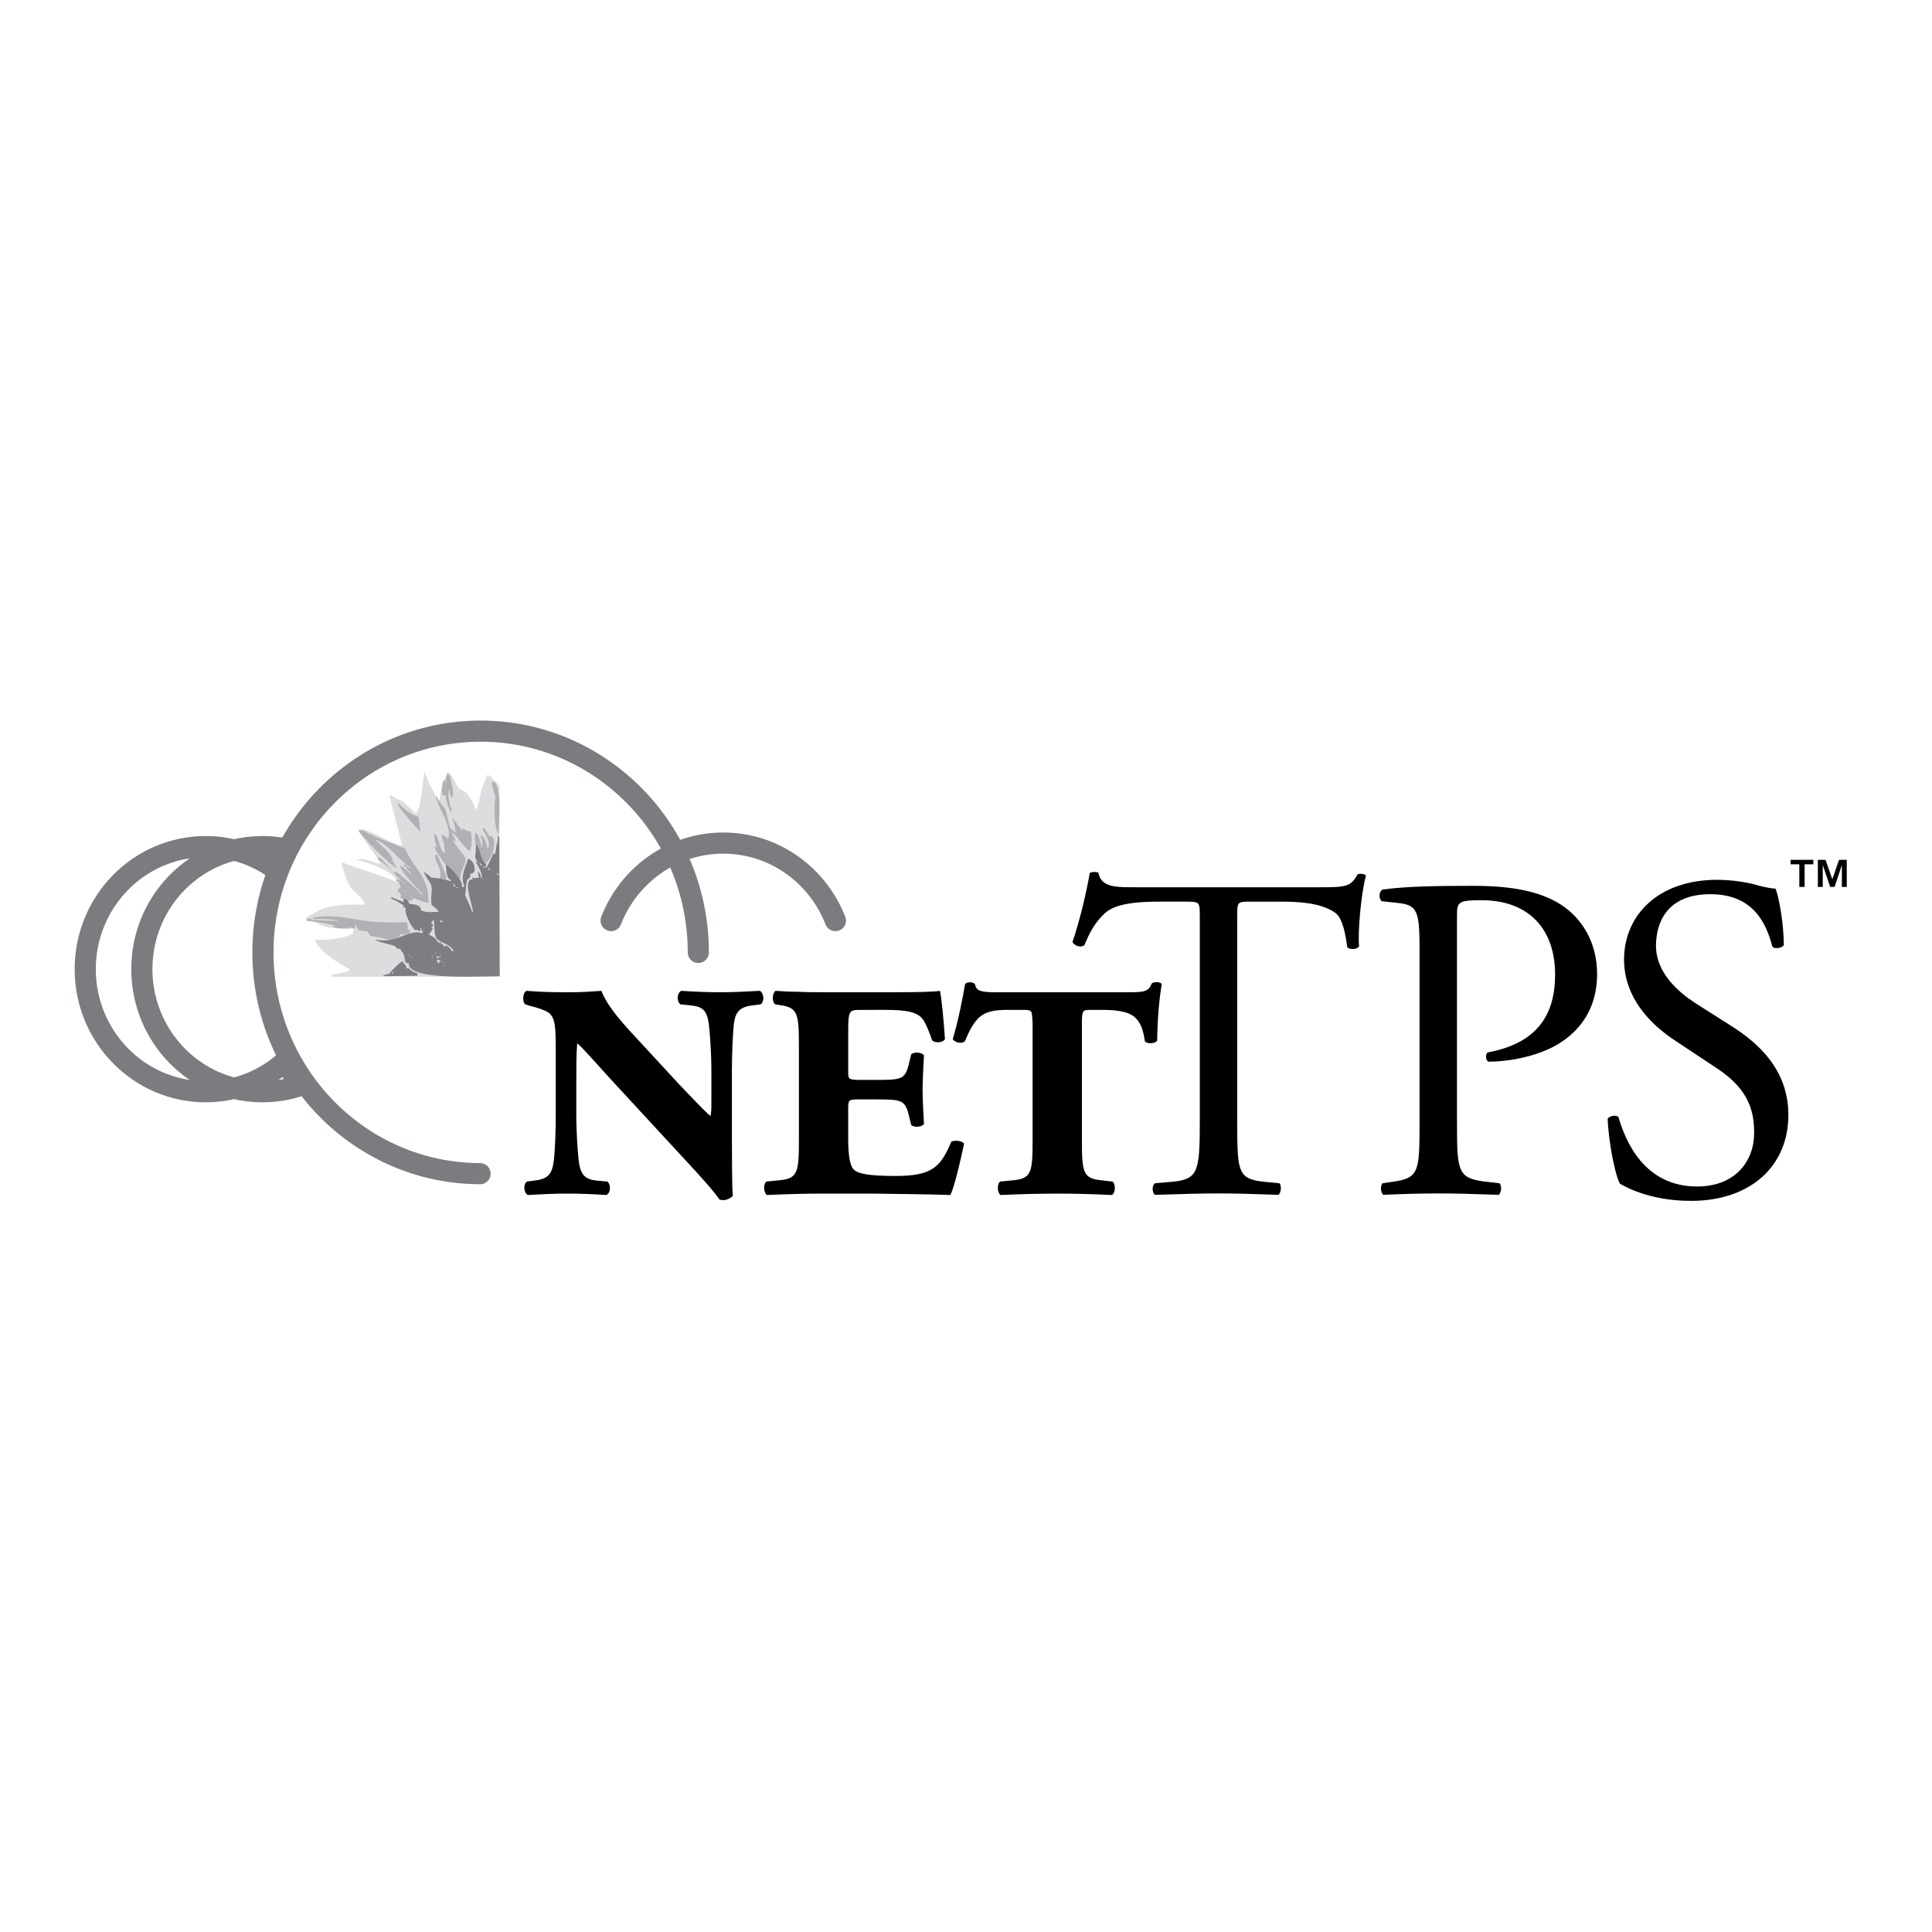 <?xml version="1.0" encoding="utf-8"?>
<!-- Generator: Adobe Illustrator 13.0.0, SVG Export Plug-In . SVG Version: 6.00 Build 14948)  -->
<!DOCTYPE svg PUBLIC "-//W3C//DTD SVG 1.0//EN" "http://www.w3.org/TR/2001/REC-SVG-20010904/DTD/svg10.dtd">
<svg version="1.0" id="Layer_1" xmlns="http://www.w3.org/2000/svg" xmlns:xlink="http://www.w3.org/1999/xlink" x="0px" y="0px"
	 width="192.756px" height="192.756px" viewBox="0 0 192.756 192.756" enable-background="new 0 0 192.756 192.756"
	 xml:space="preserve">
<g>
	<polygon fill-rule="evenodd" clip-rule="evenodd" fill="#FFFFFF" points="0,0 192.756,0 192.756,192.756 0,192.756 0,0 	"/>
	<path fill="none" stroke="#7A7C7F" stroke-width="2.11" stroke-miterlimit="2.613" d="M28.401,84.674
		c-0.719-0.135-1.459-0.21-2.216-0.21c-0.974,0-1.918,0.121-2.825,0.342c1.519,0.372,2.925,1.036,4.159,1.932
		C27.782,86.033,28.076,85.345,28.401,84.674 M23.36,108.582c0.906,0.221,1.851,0.342,2.825,0.342c1.316,0,2.582-0.219,3.767-0.615
		c-0.523-0.791-0.997-1.621-1.424-2.477C27.076,107.146,25.312,108.104,23.36,108.582 M14.153,96.694
		c0-5.765,3.925-10.596,9.207-11.888c-0.906-0.222-1.851-0.342-2.825-0.342c-6.645,0-12.032,5.476-12.032,12.23
		s5.387,12.229,12.032,12.229c0.974,0,1.918-0.121,2.825-0.342C18.079,107.289,14.153,102.459,14.153,96.694"/>
	<path fill="none" stroke="#7A7C7F" stroke-width="2.11" stroke-linecap="round" stroke-miterlimit="2.613" d="M26.234,95.022
		c0-12.192,9.724-22.077,21.718-22.077s21.719,9.885,21.719,22.077 M47.897,117.098c-11.994-0.031-21.693-9.939-21.663-22.132
		s9.779-22.051,21.774-22.021"/>
	<path fill-rule="evenodd" clip-rule="evenodd" d="M73.025,113.9c0,0.926,0,4.676,0.092,5.416c-0.137,0.186-0.638,0.418-0.866,0.418
		c-0.137,0-0.273,0-0.455-0.047c-0.456-0.648-1.276-1.666-4.007-4.584l-6.922-7.498c-1.594-1.758-2.732-3.055-3.279-3.518
		c-0.09,0.973-0.09,2.5-0.09,3.934v3.102c0,1.992,0.136,3.518,0.182,4.074c0.136,1.805,0.456,2.453,1.867,2.592l1.047,0.092
		c0.364,0.279,0.364,1.111-0.091,1.344c-1.548-0.094-2.595-0.139-3.916-0.139c-1.321,0-2.186,0.045-3.917,0.139
		c-0.41-0.186-0.501-1.064-0.091-1.344l1.047-0.137c1.275-0.232,1.548-0.834,1.686-2.502c0.045-0.602,0.136-2.127,0.136-4.119
		v-6.248c0-2.639-0.091-3.148-0.547-3.703c-0.318-0.369-1.639-0.74-2.095-0.834l-0.41-0.137c-0.319-0.279-0.228-1.205,0.137-1.344
		c1.73,0.139,3.188,0.139,4.462,0.139c1.002,0,1.685-0.047,3.005-0.139c0.41,1.064,1.275,2.361,3.507,4.721l4.144,4.49
		c0.956,1.018,2.732,2.871,3.234,3.287c0.09-0.371,0.09-0.74,0.09-1.76v-2.637c0-1.992-0.137-3.52-0.182-4.074
		c-0.137-1.805-0.455-2.408-1.685-2.547l-1.23-0.137c-0.364-0.279-0.364-1.111,0.091-1.344c1.458,0.092,2.504,0.139,3.916,0.139
		c1.32,0,2.186-0.047,3.917-0.139c0.41,0.186,0.5,1.064,0.091,1.344l-1.048,0.137c-1.275,0.232-1.594,0.834-1.685,2.5
		c-0.045,0.602-0.137,2.129-0.137,4.121V113.9L73.025,113.9z"/>
	<path fill-rule="evenodd" clip-rule="evenodd" d="M84.625,106.912c0,0.787,0.045,0.787,1.048,0.832h1.685
		c2.504,0,2.915-0.045,3.279-1.436l0.272-1.109c0.274-0.277,1.048-0.232,1.275,0.092c-0.045,1.064-0.137,2.223-0.137,3.379
		c0,1.25,0.091,2.408,0.137,3.473c-0.228,0.324-1.001,0.371-1.275,0.092l-0.272-1.111c-0.364-1.387-0.774-1.436-3.279-1.436h-1.685
		c-1.002,0-1.048,0.049-1.048,0.928v2.869c0,1.391,0.091,2.639,0.501,3.148c0.409,0.463,1.458,0.693,4.28,0.693
		c3.688,0,4.463-0.973,5.51-3.426c0.319-0.137,0.956-0.137,1.275,0.186c-0.41,1.945-0.956,4.26-1.366,5.139
		c-2.869-0.094-5.282-0.094-7.741-0.139h-4.873c-1.821,0-3.552,0.045-5.692,0.139c-0.319-0.186-0.41-1.064-0.046-1.344l1.412-0.137
		c1.686-0.186,1.822-0.834,1.822-3.889v-9.629c0-3.055-0.136-3.703-1.822-3.936l-0.546-0.09c-0.364-0.279-0.272-1.158,0.046-1.344
		c0.638,0.047,1.412,0.092,2.232,0.092c0.819,0.047,1.685,0.047,2.595,0.047h7.332c2.004,0,3.825-0.047,4.235-0.139
		c0.136,0.557,0.364,2.73,0.5,4.814c-0.182,0.371-0.956,0.416-1.274,0.139c-0.274-0.787-0.546-1.482-0.82-1.943
		c-0.546-0.928-1.73-1.111-3.961-1.111H85.81c-1.139,0-1.184,0.139-1.184,2.359V106.912L84.625,106.912z"/>
	<path fill-rule="evenodd" clip-rule="evenodd" d="M103.022,102.051c-0.091-1.248,0.046-1.295-1.047-1.295h-1.412
		c-1.184,0-2.231,0.092-3.005,0.879c-0.5,0.555-0.819,1.111-1.274,2.221c-0.274,0.324-1.002,0.188-1.23-0.184
		c0.547-1.76,1.047-4.398,1.23-5.463c0.136-0.277,0.819-0.277,1.001,0c0.092,0.695,0.684,0.787,2.095,0.787h13.205
		c1.549,0,2.004-0.047,2.322-0.879c0.229-0.186,0.911-0.186,1.003,0.092c-0.229,1.156-0.456,3.75-0.456,5.602
		c-0.183,0.324-0.956,0.369-1.229,0.092c-0.137-0.971-0.364-1.852-1.002-2.406c-0.546-0.51-1.594-0.74-3.233-0.74h-1.184
		c-0.773,0-0.865,0.047-0.865,1.295v11.805c0,3.055,0.137,3.703,1.821,3.889l1.23,0.137c0.364,0.279,0.272,1.158-0.046,1.344
		c-1.958-0.094-3.688-0.139-5.419-0.139c-1.821,0-3.552,0.045-5.692,0.139c-0.319-0.186-0.41-1.064-0.045-1.344l1.411-0.137
		c1.686-0.186,1.821-0.834,1.821-3.889V102.051L103.022,102.051z"/>
	<path fill-rule="evenodd" clip-rule="evenodd" d="M123.439,112.127c0,4.859,0.092,5.508,2.732,5.785l1.457,0.139
		c0.273,0.186,0.183,1.02-0.092,1.158c-2.595-0.092-4.144-0.139-5.964-0.139c-1.822,0-3.416,0.047-6.331,0.139
		c-0.272-0.139-0.364-0.926,0-1.158l1.64-0.139c2.596-0.23,2.823-0.926,2.823-5.785V91.436c0-1.435,0-1.481-1.366-1.481h-2.505
		c-1.957,0-4.462,0.093-5.601,1.158c-1.093,1.019-1.549,2.036-2.049,3.193c-0.364,0.278-1.002,0.047-1.185-0.323
		c0.729-2.083,1.412-5.045,1.731-6.897c0.136-0.093,0.728-0.139,0.865,0c0.272,1.481,1.775,1.435,3.869,1.435h18.443
		c2.459,0,2.869-0.093,3.552-1.297c0.228-0.092,0.729-0.046,0.82,0.139c-0.501,1.898-0.82,5.648-0.684,7.036
		c-0.182,0.371-0.956,0.371-1.184,0.093c-0.137-1.158-0.456-2.871-1.139-3.379c-1.048-0.787-2.777-1.158-5.282-1.158h-3.233
		c-1.366,0-1.32,0.047-1.32,1.574V112.127L123.439,112.127z"/>
	<path fill-rule="evenodd" clip-rule="evenodd" d="M145.365,112.127c0,4.859,0.091,5.461,3.005,5.785l1.229,0.139
		c0.273,0.232,0.183,1.02-0.091,1.158c-2.596-0.092-4.099-0.139-5.92-0.139c-1.913,0-3.552,0.047-5.556,0.139
		c-0.272-0.139-0.364-0.881-0.091-1.158l0.956-0.139c2.641-0.369,2.732-0.926,2.732-5.785v-17.08c0-3.935-0.092-4.768-2.141-4.954
		l-1.64-0.185c-0.318-0.277-0.272-0.972,0.092-1.157c2.413-0.325,5.236-0.371,9.016-0.371c3.78,0,6.604,0.508,8.744,1.852
		c2.094,1.342,3.643,3.75,3.643,6.943c0,4.258-2.596,6.387-4.554,7.359c-2.004,0.973-4.417,1.389-6.284,1.389
		c-0.319-0.139-0.319-0.834-0.046-0.926c4.918-0.926,6.694-3.75,6.694-7.775c0-4.491-2.596-7.407-7.332-7.407
		c-2.413,0-2.458,0.185-2.458,1.666V112.127L145.365,112.127z"/>
	<path fill-rule="evenodd" clip-rule="evenodd" d="M168.726,119.811c-3.825,0-6.239-1.203-7.104-1.713
		c-0.547-1.018-1.139-4.305-1.229-6.48c0.227-0.324,0.91-0.416,1.092-0.139c0.684,2.359,2.551,6.898,7.833,6.898
		c3.825,0,5.692-2.547,5.692-5.324c0-2.037-0.41-4.305-3.734-6.48l-4.326-2.871c-2.276-1.527-4.918-4.164-4.918-7.961
		c0-4.396,3.37-7.962,9.289-7.962c1.412,0,3.052,0.232,4.235,0.603c0.592,0.139,1.229,0.277,1.594,0.277
		c0.41,1.111,0.82,3.704,0.82,5.647c-0.183,0.278-0.911,0.417-1.139,0.139c-0.593-2.221-1.821-5.23-6.193-5.23
		c-4.463,0-5.419,3.009-5.419,5.139c0,2.685,2.187,4.582,3.871,5.693l3.643,2.314c2.869,1.807,5.692,4.49,5.692,8.887
		C178.425,116.34,174.646,119.811,168.726,119.811L168.726,119.811z"/>
	<path fill="none" stroke="#7A7C7F" stroke-width="2.11" stroke-linecap="round" stroke-miterlimit="2.613" d="M72.157,84.115
		c-5.083,0-9.425,3.204-11.188,7.733 M72.159,84.115c5.083,0,9.425,3.204,11.188,7.733"/>
	<path fill-rule="evenodd" clip-rule="evenodd" fill="#DCDDDE" d="M49.825,97.445c0-6.38,0-12.764,0-19.145
		c-0.448-0.234-0.752-0.887-1.199-0.993c-0.178,0.436-0.355,0.872-0.533,1.309c-0.163,0.692-0.326,1.385-0.489,2.078
		c-0.015,0-0.029,0-0.044,0c-0.059-0.016-0.118-0.03-0.178-0.045c-0.141-0.591-0.602-1.339-1.021-1.67
		c-0.193-0.106-0.385-0.211-0.578-0.316c-0.399-0.504-0.555-1.198-1.021-1.626c-0.044,0-0.089,0-0.133,0
		c-0.072,0.515-0.385,0.803-0.533,1.22c-0.088,0.421-0.177,1.156-0.266,1.578c-0.045,0-0.089,0-0.134,0
		c-0.387-0.884-1.043-1.73-1.288-2.798c-0.029,0.016-0.059,0.031-0.088,0.046c-0.147,1.072-0.286,3.374-0.815,4.071
		c-0.399-0.33-0.873-0.805-1.273-1.136c-0.458-0.241-0.918-0.482-1.377-0.723c0.362,1.642,0.873,3.472,1.244,5.013
		c-0.015,0.015-0.029,0.03-0.044,0.044c-1.201-0.187-3.356-1.824-4.31-1.581c0.654,1.208,1.504,2.207,2.222,3.297
		c-0.016,0.03-0.03,0.06-0.044,0.09c-0.839-0.104-1.495-0.606-2.333-0.407c0,0.016-0.155,0.031-0.155,0.046c0.03,0,0.213,0,0.244,0
		c0.503,0.135,0.853,0.271,1.356,0.406c0.775,0.308,1.85,0.783,2.312,1.316c0.216,0.249,0.411,0.443,0.339,0.533
		c-1.111-0.511-2.939-1.096-4.251-1.534c-0.444-0.165-0.888-0.331-1.333-0.496c0,0.074,0,0.15,0,0.225
		c0.254,0.919,0.453,1.679,0.933,2.348c0.391,0.545,1.183,0.915,1.377,1.626c-0.015,0.015-0.03,0.03-0.045,0.045
		c-1.648-0.046-3.12-0.035-4.397,0.497c-0.504,0.271-1.007,0.542-1.51,0.813c0.059,0.075,0.118,0.15,0.177,0.226
		c0.739,0.017,1.181,0.46,1.769,0.64c1.081,0.331,2.292,0.052,2.837,0.256c0.032,0.01,0.03,0.059,0.045,0.089
		c-0.015,0.03-0.029,0.06-0.045,0.091c-0.029,0-0.032,0.284-0.062,0.284c-1.035,0.491-2.292,0.615-3.789,0.625
		c0.771,1.397,2.167,2.141,3.512,2.951c-0.03,0.044-0.167,0.128-0.196,0.172c-0.344,0.086-0.36,0.185-0.636,0.068
		c0.049,0.128-0.099,0.02-0.093,0.134c-0.443,0.02-0.777,0.083-0.987,0.332C38.6,97.445,44.213,97.445,49.825,97.445L49.825,97.445z
		"/>
	<path fill-rule="evenodd" clip-rule="evenodd" fill="#AFB1B4" d="M44.868,77.329c0.105,0.697,0.472,1.505,0.266,2.302
		c-0.155-0.093-0.285-0.599-0.311-0.902c-0.228,0.561,0.061,1.608,0.222,2.032c0,0.09,0,0.18,0,0.271
		c-0.258-0.116-0.572-1.33-0.578-1.671c-0.104-0.015-0.207-0.029-0.311-0.044c-0.155-0.541-0.013-1.007,0.089-1.445
		c0.074,0,0.148,0,0.222,0c-0.015,0.075-0.029,0.15-0.044,0.226c0.03,0.015,0.06,0.03,0.089,0.045
		c0.015-0.331-0.115-0.758,0.178-0.948C44.767,77.378,44.699,77.253,44.868,77.329L44.868,77.329z M49.754,83.199
		c-0.015,0-0.029,0-0.044,0c-0.429-0.856-0.358-2.145-0.355-3.026c0.03-0.21,0.059-0.421,0.089-0.632
		c-0.133-0.467-0.267-0.933-0.4-1.4c0.088-0.06,0.178-0.121,0.267-0.18C50.098,78.825,49.775,81.595,49.754,83.199L49.754,83.199z
		 M43.624,79.541c0.103,0.418,0.662,0.954,0.844,1.31c0.148,0.587,0.296,1.174,0.444,1.761c0.026,0.039,0.394,0.324,0.533,0.452
		c-0.004-0.554-0.132-0.979-0.311-1.354c0-0.046,0-0.091,0-0.136c0.033,0.013,0.935,1.229,0.977,1.309
		c0.016-0.075,0.03-0.151,0.045-0.225c0.446,0.117,0.303,0.329,0.799,0.271c0.141,0.474,0.148,1.75-0.133,2.031
		c-0.008-0.143,0.012-0.005-0.044-0.135c0-0.015,0-0.03,0-0.044c-0.03,0.015-0.06,0.03-0.089,0.044
		c-0.451-0.42-1.089-1.389-1.555-1.761c-0.03-0.03-0.059-0.061-0.089-0.091c0.163,0.346,0.326,0.692,0.489,1.039
		c-0.089-0.075-0.178-0.15-0.267-0.226c-0.015,0-0.03,0-0.044,0c0.127,0.533,0.951,1.347,1.243,1.852
		c-0.015,0.803-0.597,1.215-0.577,2.258c-0.813-0.68-2.114-2.423-2.577-3.432c0.089,0.03,0.178,0.061,0.267,0.09
		c-0.123-0.47-0.257-0.922-0.267-1.4c0.498,0.28,0.472,1.411,0.889,1.806c0.059,0.061,0.119,0.121,0.178,0.181
		c0.019-0.552-0.126-1.253-0.311-1.761c0-0.044,0-0.09,0-0.135c0.231,0.088,0.446,0.297,0.622,0.451
		c0.516-1.021-1.001-3.158-1.2-4.199c0.044-0.015,0.089-0.03,0.133-0.045C43.624,79.48,43.624,79.511,43.624,79.541L43.624,79.541z
		 M41.758,81.483c0.059,0.482,0.119,0.963,0.178,1.445c-0.309-0.158-2.181-2.405-2.31-2.755c0.044,0,0.088,0,0.133,0
		C40.223,80.629,41.054,81.356,41.758,81.483L41.758,81.483z M48.821,83.47c0.16,0.011,0.051,0.048,0.133-0.091
		c0.133,0.059,0.054-0.002,0.133,0.091c0.542,0.565-0.051,2.288-0.577,2.574c-0.05,0.163-0.035,0.133-0.133,0.226
		c-0.374-0.276-1.269-2.292-0.932-3.116c0-0.03,0-0.06,0-0.09c0.302,0.155,0.55,1.124,0.622,1.49c0.015,0,0.029,0,0.045,0
		c0.046-0.364-0.014-0.737-0.134-1.039c0-0.075,0-0.151,0-0.226c0.286,0.124,0.702,1.015,0.623,1.355
		c0.55-0.272-0.286-1.596-0.445-1.852c0-0.045,0-0.091,0-0.135c0.059,0,0.119,0,0.177,0C48.495,82.97,48.699,83.097,48.821,83.47
		L48.821,83.47z M40.381,84.598c0.882,2.096,2.521,2.938,2.354,5.509c-0.695-0.19-1.042-0.357-1.599-0.541
		c0.03,0.045,0.059,0.09,0.089,0.135c-0.104,0.075-0.144,0.08-0.222,0.18c-0.339-0.039-0.942-0.174-1.021-0.315
		c-0.03-0.127-0.008-0.102,0.044-0.226c-0.077-0.335-0.284-0.239-0.399-0.542c0.237-0.088,0.132-0.172,0.355-0.271
		c-0.089-0.21-0.178-0.421-0.267-0.632c-0.135,0.082-0.005,0.023-0.177,0.045c-0.015-0.06-0.03-0.121-0.045-0.181
		c0.03,0,0.06,0,0.089,0c0.185-0.103,0.291,0.12,0.533,0.226c-0.641-0.745-1.611-1.775-2.399-2.212c0-0.091,0-0.18,0-0.271
		c0.656,0.282,1.041,1.14,1.599,1.535c0.074-0.015,0.149-0.03,0.223-0.045c0.301,0.144,2.43,2.051,2.532,2.258
		c0.045,0,0.089,0,0.134,0c-0.583-0.644-2.068-2.064-2.311-2.891c0.451,0.14,0.795,0.633,1.155,0.904
		c-0.188-0.367-0.373-0.425-0.578-0.768c-0.073-0.075-0.147-0.15-0.221-0.225c0.059-0.016,0.118-0.03,0.177-0.045
		c0.122,0.194,0.39,0.374,0.622,0.452c0-0.015,0-0.03,0-0.046c-1.275-0.768-2.174-2.362-3.643-2.889
		c0.552,0.593,1.287,1.063,1.688,1.806c0.096,0.153,0.108,0.078-0.044,0.18c0.178,0.271,0.355,0.542,0.533,0.813
		c0,0.014,0,0.03,0,0.045c-0.58-0.134-3.709-3.327-3.82-3.748c0.148,0,0.296,0,0.444,0C36.394,83.029,39.741,84.493,40.381,84.598
		L40.381,84.598z M36.516,83.831c0.03,0,0.059,0,0.089,0c0.059,0.061,0.118,0.12,0.177,0.181c-0.074-0.09-0.147-0.181-0.222-0.271
		C36.546,83.771,36.531,83.8,36.516,83.831L36.516,83.831z M48.155,84.689c0-0.03,0-0.06,0-0.091
		C48.155,84.629,48.155,84.659,48.155,84.689L48.155,84.689z M48.911,85.321c0-0.031,0-0.061,0-0.091
		C48.911,85.261,48.911,85.291,48.911,85.321L48.911,85.321z M43.624,85.276c0.303,0.692,0.593,1.353,0.889,2.122
		c0,0.121,0,0.241,0,0.361c-0.06,0-0.119,0-0.178,0c-0.081-0.028-0.096,0.036-0.133-0.181c-0.03,0.075-0.06,0.151-0.089,0.226
		c-0.044-0.015-0.089-0.029-0.133-0.045c-0.111-0.085-0.119-0.168-0.088-0.271c0.245-0.831-0.478-1.32-0.489-2.213
		C43.476,85.276,43.55,85.276,43.624,85.276L43.624,85.276z M38.827,85.501c0.029,0.03,0.059,0.061,0.088,0.091
		c-0.015-0.03-0.03-0.061-0.044-0.091C38.855,85.501,38.841,85.501,38.827,85.501L38.827,85.501z M40.159,88.03
		c0.03,0.045,0.059,0.091,0.089,0.136c0.014,0,0.029,0,0.044,0c0-0.03,0-0.06,0-0.091c-0.03-0.015-0.06-0.03-0.089-0.045
		C40.188,88.03,40.174,88.03,40.159,88.03L40.159,88.03z M40.514,88.346c-0.029-0.045-0.06-0.091-0.089-0.135
		C40.398,88.304,40.395,88.238,40.514,88.346L40.514,88.346z M40.87,88.346c0-0.03,0-0.06,0-0.091
		C40.87,88.287,40.87,88.316,40.87,88.346L40.87,88.346z M40.603,88.437c0-0.031,0-0.06,0-0.091
		C40.603,88.377,40.603,88.406,40.603,88.437L40.603,88.437z M40.825,88.572c-0.044-0.045-0.089-0.09-0.133-0.135
		C40.722,88.514,40.653,88.502,40.825,88.572L40.825,88.572z M40.159,88.708c-0.044-0.045-0.088-0.091-0.133-0.136
		C40.07,88.617,40.115,88.663,40.159,88.708L40.159,88.708z M40.159,88.888c0.045-0.015,0.089-0.03,0.134-0.045
		c-0.015-0.045-0.03-0.091-0.044-0.135C40.218,88.768,40.188,88.829,40.159,88.888L40.159,88.888z M41.092,88.843
		c0.044-0.015,0.089-0.03,0.133-0.045C41.181,88.813,41.136,88.829,41.092,88.843L41.092,88.843z M41.581,89.204
		c0,0.015,0,0.031,0,0.045c0.138-0.024,0.029,0.051,0.133-0.045C41.669,89.204,41.625,89.204,41.581,89.204L41.581,89.204z
		 M41.492,89.43c0.029-0.015,0.059-0.03,0.089-0.044C41.551,89.4,41.521,89.415,41.492,89.43L41.492,89.43z M40.914,89.566
		c0.113,0.006,0.052-0.006,0.178,0.045c-0.03-0.045-0.059-0.09-0.089-0.135C40.973,89.505,40.944,89.535,40.914,89.566
		L40.914,89.566z M40.87,89.747c0.03-0.016,0.059-0.03,0.089-0.046C40.929,89.717,40.899,89.731,40.87,89.747L40.87,89.747z
		 M40.647,92.727c0.291,0.058,0.192,0.049,0.267,0.271c-0.015,0.045-0.029,0.09-0.044,0.135c-0.401,0.066-0.527,0.195-0.888,0.045
		c0.034,0.259-0.88,0.636-1.244,0.542c-0.592-0.121-1.185-0.242-1.777-0.361c-0.147-0.074-0.228-0.384-0.355-0.451
		c-0.267-0.031-0.534-0.061-0.8-0.091c-0.133-0.196-0.266-0.391-0.399-0.587c-0.015,0-0.03,0-0.045,0
		c0.03,0.135,0.06,0.271,0.089,0.406c-0.267-0.044-0.533-0.091-0.8-0.135c0,0.016,0,0.03,0,0.044
		c0.201,0.042,0.131-0.006,0.222,0.137c-0.41-0.138-0.959,0.077-1.51-0.181c-0.03,0-0.059,0-0.089,0
		c0.081-0.159-0.025-0.055,0.133-0.135c-0.427-0.191-2.522-0.497-2.843-0.497c0.03-0.06,0.059-0.12,0.089-0.181
		c0.148-0.015,0.296-0.03,0.444-0.045c-0.029,0.045-0.059,0.089-0.088,0.136c0.982,0.013,1.758,0.116,2.71,0.09
		c0-0.016,0-0.03,0-0.045c-0.75-0.145-1.592-0.145-2.488-0.135c0.015-0.045,0.029-0.09,0.044-0.136
		c2.104-0.433,4.06,0.255,5.909,0.406c0.99,0.082,2.34,0.08,3.42,0.045C40.632,92.366,40.737,92.489,40.647,92.727l-7.019-0.317
		c0.03-0.015,0.06-0.03,0.089-0.045c-0.03,0.015-0.06,0.03-0.089,0.045L40.647,92.727L40.647,92.727z"/>
	<path fill-rule="evenodd" clip-rule="evenodd" fill="#7D7E81" d="M40.797,96.089c-0.565,0.07-0.269-0.381-0.577-0.994
		c-0.095-0.188-0.246-0.149-0.267-0.451c-0.225,0.084-0.353-0.03-0.534-0.226c-0.063-0.121-1.637-0.397-1.954-0.631
		c0-0.016,0-0.03,0-0.046c2.098,0.458,3.387-1.126,4.664-0.631c0.03-0.076,0.06-0.151,0.089-0.226
		c-0.18,0.014-0.174,0.055-0.178-0.271c-0.029-0.015-0.059-0.03-0.088-0.045c0,0.09,0,0.181,0,0.271
		c-0.156,0.122-0.236,0.004-0.445-0.136c0.015,0.045,0.03,0.09,0.045,0.136c-0.42-0.001-1.32-1.947-1.066-2.258
		c-0.104-0.045-0.207-0.09-0.311-0.135c0.08-0.092-0.001-0.034,0.133-0.09c-0.313-0.171-0.798-0.565-1.244-0.677
		c-0.015-0.061-0.03-0.121-0.044-0.181c0.415,0.166,0.829,0.331,1.244,0.497c0.009-0.188,0.02-0.087-0.044-0.227
		c0.228-0.211,0.558,0.095,0.621,0.407c0.284,0.035,0.932,0.06,1.111,0.406c0.029,0.06,0.059,0.121,0.088,0.181
		c-0.059-0.015-0.119-0.03-0.178-0.045c0.575,0.463,1.618,0.21,1.911,0.271c-0.148-0.358-0.472-0.465-0.711-0.723
		c-0.154-0.81,0.125-1.377-0.045-1.941c-0.139-0.462-0.606-0.798-0.71-1.355c0.267,0.21,0.533,0.421,0.8,0.632
		c0.231-0.114,1.59,0.217,1.866,0.316c0.015,0,0.029,0,0.044,0c-0.084-0.238-0.077-0.088-0.223-0.226
		c-0.244-0.246-0.274-0.977-0.311-1.4c0.421,0.187,1.757,1.583,1.599,2.168c0.03,0.015,0.059,0.03,0.089,0.044
		c0.059,0,0.118,0,0.177,0c-0.458-1.105,0.072-1.88,0.355-2.8c0.044,0,0.089,0,0.133,0c0.371,0.271,0.536,0.606,0.534,1.175
		c-0.167,0.18-0.15,0.283-0.489,0.316c0,0.014,0,0.029,0,0.045c0.152,0.177,0.009,0.337-0.267,0.542
		c-0.144,0.353-0.126,1.445-0.222,1.445c0.188,0.605,0.48,0.976,0.711,1.761c0.029,0.015,0.06,0.03,0.089,0.045
		c0.002-0.684-1.122-3.318-0.044-3.297c-0.016-0.06-0.03-0.121-0.045-0.18c0.288,0.119,0.271-0.015,0.667,0.045
		c-0.03-0.211-0.06-0.422-0.088-0.632c0.014,0,0.029,0,0.044,0c0.149,0.137,0.24,0.373,0.266,0.632
		c0.029,0.014,0.06,0.03,0.089,0.045c-0.022-0.749-0.328-1.097-0.622-1.67c0-0.016,0-0.031,0-0.045
		c0.089,0.045,0.177,0.091,0.267,0.135c-0.011-0.043-0.256-0.268-0.311-0.497c0.03-0.437,0.059-0.873,0.088-1.31
		c0.015,0,0.03,0,0.045,0c0.409,0.559,0.345,1.421,0.933,1.986c0.015,0.045,0.029,0.091,0.044,0.136
		c-0.164,0.104-0.137,0.113-0.355,0.091c0.115,0.081,0.246,0.113,0.4,0.045c0,0,0.654-1.312,0.666-1.4
		c0.06,0.044,0.119,0.091,0.178,0.135c-0.004-0.312,0.143-0.604,0.133-1.129c0.059,0.016,0.119,0.031,0.177,0.045
		c-0.068-0.148,0.023-0.053-0.133-0.09c0.075-0.264,0.097-0.273,0.089-0.632c0.044,0.015,0.088,0.03,0.133,0.045
		c0.015,4.635,0.029,9.272,0.044,13.907C47.456,97.41,40.553,97.814,40.797,96.089L40.797,96.089z M47.816,86.109
		c0.079,0.2,0.174,0.231,0.355,0.317c-0.089-0.105-0.178-0.21-0.268-0.317C47.875,86.109,47.846,86.109,47.816,86.109L47.816,86.109
		z M48.749,86.697c-0.03,0-0.06,0-0.089,0c0,0.015,0,0.03,0,0.045c0.075,0.015,0.148,0.031,0.222,0.045c0-0.045,0-0.09,0-0.135
		c-0.029-0.016-0.059-0.031-0.089-0.045C48.778,86.636,48.764,86.667,48.749,86.697L48.749,86.697z M48.926,86.833
		c0.045-0.031,0.089-0.06,0.134-0.091C49.016,86.772,48.971,86.802,48.926,86.833L48.926,86.833z M49.149,86.923
		c-0.015-0.031-0.03-0.061-0.044-0.091C49.081,86.931,49.069,86.862,49.149,86.923L49.149,86.923z M49.237,86.968
		c0-0.03,0-0.061,0-0.09C49.237,86.907,49.237,86.938,49.237,86.968L49.237,86.968z M49.371,87.104
		c0.045-0.016,0.089-0.031,0.134-0.046C49.459,87.073,49.416,87.087,49.371,87.104L49.371,87.104z M49.504,87.148
		c0.029,0.015,0.059,0.03,0.088,0.045c0.03,0.045,0.06,0.09,0.089,0.136c0.044-0.045,0.088-0.091,0.133-0.136
		c-0.134,0.02-0.104,0.023-0.223-0.045C49.563,87.148,49.534,87.148,49.504,87.148L49.504,87.148z M48.216,87.735
		c-0.015-0.03-0.029-0.06-0.044-0.09C48.191,87.695,48.134,87.679,48.216,87.735L48.216,87.735z M45.151,88.007
		c0.029-0.016,0.059-0.031,0.089-0.046C45.21,87.976,45.18,87.991,45.151,88.007L45.151,88.007z M47.017,88.142
		c0-0.03,0-0.06,0-0.09C47.017,88.082,47.017,88.112,47.017,88.142L47.017,88.142z M43.641,88.097
		c0.044-0.015,0.089-0.03,0.133-0.045C43.729,88.067,43.685,88.082,43.641,88.097L43.641,88.097z M45.24,88.367
		c0.074,0.045,0.148,0.091,0.222,0.135c-0.074-0.135-0.148-0.271-0.222-0.406C45.24,88.187,45.24,88.277,45.24,88.367L45.24,88.367z
		 M45.684,88.593c0.107-0.048,0.151-0.053,0.223-0.135C45.833,88.502,45.758,88.548,45.684,88.593L45.684,88.593z M45.506,88.548
		c0.03,0.029,0.06,0.06,0.089,0.09c0.015-0.03,0.029-0.061,0.044-0.09c-0.015-0.016-0.029-0.031-0.044-0.046
		C45.566,88.518,45.536,88.533,45.506,88.548L45.506,88.548z M46.75,88.593c0.03-0.016,0.059-0.03,0.088-0.045
		C46.809,88.563,46.78,88.578,46.75,88.593L46.75,88.593z M43.152,89.722c0.029-0.015,0.059-0.03,0.089-0.044
		C43.211,89.692,43.181,89.707,43.152,89.722L43.152,89.722z M43.107,90.128c0-0.03,0-0.06,0-0.09
		C43.107,90.068,43.107,90.098,43.107,90.128L43.107,90.128z M41.73,90.625c0.03,0.03,0.059,0.061,0.089,0.091
		c-0.015-0.03-0.03-0.061-0.044-0.091C41.76,90.625,41.745,90.625,41.73,90.625L41.73,90.625z M42.708,91.573
		c0.03-0.045,0.059-0.09,0.089-0.135C42.767,91.483,42.737,91.528,42.708,91.573L42.708,91.573z M43.774,91.8
		c0-0.031,0-0.061,0-0.091C43.774,91.739,43.774,91.769,43.774,91.8L43.774,91.8z M43.018,92.071
		c0.089,0.165-0.021,0.076,0.178,0.135c-0.043,0.247,0.031,0.266-0.178,0.361c0.06,0.016,0.119,0.03,0.178,0.045
		c-0.198,0.316-0.206,0.407-0.4,0.632c0.351,0.214,0.83,0.402,0.799,0.677c0.164,0.069,0.08,0.151,0.178,0
		c0.015,0.075,0.029,0.151,0.044,0.226c0.03-0.06,0.06-0.12,0.089-0.18c0.059,0.09,0.118,0.18,0.178,0.271
		c0.062,0.01,0.01,0.009,0.044-0.045c0.146,0.102,0.132,0.047,0.177,0.271c0.074-0.045,0.148-0.09,0.222-0.136
		c0.23,0.168,0.38,0.25,0.533,0.543c0.044,0.015,0.089,0.03,0.134,0.044c0.015-0.03,0.029-0.061,0.044-0.091
		c-0.569-0.798-1.264-0.663-1.688-1.218c-0.289-0.378-0.137-1.205-0.311-1.852C43.166,91.859,43.093,91.965,43.018,92.071
		L43.018,92.071z M43.907,91.844c0,0.015,0,0.03,0,0.045c0.015,0.045,0.03,0.09,0.044,0.135c0.015,0,0.029,0,0.044,0
		c0.06-0.045,0.119-0.09,0.178-0.135c-0.015-0.015-0.029-0.03-0.044-0.045C44.055,91.844,43.981,91.844,43.907,91.844L43.907,91.844
		z M43.862,92.206c0-0.03,0-0.061,0-0.091C43.862,92.146,43.862,92.176,43.862,92.206L43.862,92.206z M43.685,92.25
		c0-0.044,0-0.089,0-0.135C43.685,92.161,43.685,92.206,43.685,92.25L43.685,92.25z M44.307,92.25c0-0.03,0-0.06,0-0.089
		C44.307,92.191,44.307,92.221,44.307,92.25L44.307,92.25z M42.53,92.748c0.03-0.015,0.059-0.029,0.089-0.045
		C42.589,92.718,42.56,92.732,42.53,92.748L42.53,92.748z M42.441,93.063c0.044-0.06,0.089-0.12,0.133-0.18
		C42.53,92.943,42.485,93.004,42.441,93.063L42.441,93.063z M42.263,93.019c0.03-0.03,0.06-0.06,0.089-0.09
		C42.322,92.958,42.293,92.988,42.263,93.019L42.263,93.019z M42.663,93.109c0.03,0.03,0.059,0.06,0.089,0.089
		c-0.015-0.03-0.03-0.06-0.044-0.089C42.693,93.109,42.678,93.109,42.663,93.109L42.663,93.109z M40.531,93.425
		c0-0.03,0-0.059,0-0.09C40.531,93.366,40.531,93.395,40.531,93.425L40.531,93.425z M39.42,93.877
		c0.091,0.013,0.077,0.009,0.178-0.046C39.539,93.846,39.479,93.861,39.42,93.877L39.42,93.877z M40.087,94.012
		c0.044-0.015,0.088-0.03,0.133-0.045C40.175,93.982,40.131,93.997,40.087,94.012L40.087,94.012z M40.442,94.102
		c0.03-0.015,0.059-0.03,0.089-0.045C40.501,94.072,40.472,94.087,40.442,94.102L40.442,94.102z M44.928,94.283
		c0.03-0.016,0.06-0.031,0.089-0.045C44.988,94.252,44.958,94.268,44.928,94.283L44.928,94.283z M39.598,94.463
		c0.03-0.031,0.06-0.061,0.089-0.09C39.657,94.403,39.627,94.433,39.598,94.463L39.598,94.463z M43.107,94.915
		c0.03-0.015,0.059-0.03,0.089-0.044C43.166,94.885,43.137,94.9,43.107,94.915L43.107,94.915z M45.329,95.005c0,0.03,0,0.06,0,0.09
		c0.015,0,0.029,0,0.044,0c-0.029-0.06-0.059-0.12-0.088-0.18C45.304,94.964,45.246,94.949,45.329,95.005L45.329,95.005z
		 M43.462,95.005c0.06-0.015,0.119-0.03,0.178-0.045C43.582,94.975,43.522,94.991,43.462,95.005L43.462,95.005z M43.107,95.005
		c0.03-0.015,0.059-0.03,0.089-0.045C43.166,94.975,43.137,94.991,43.107,95.005L43.107,95.005z M43.374,95.05
		c0.124,0.104,0.053,0.098,0.178,0C43.492,95.05,43.433,95.05,43.374,95.05L43.374,95.05z M40.309,95.141c0-0.031,0-0.06,0-0.091
		C40.309,95.082,40.309,95.11,40.309,95.141L40.309,95.141z M43.552,95.231c0.03-0.016,0.059-0.031,0.089-0.045
		C43.61,95.201,43.582,95.216,43.552,95.231L43.552,95.231z M43.152,95.321c0,0.045,0,0.091,0,0.136c0.014,0,0.029,0,0.044,0
		c-0.03-0.076-0.059-0.151-0.089-0.226C43.089,95.33,43.082,95.262,43.152,95.321L43.152,95.321z M40.841,95.321
		c0-0.016,0-0.03,0-0.044c-0.029-0.015-0.059-0.03-0.088-0.045C40.698,95.306,40.717,95.306,40.841,95.321L40.841,95.321z
		 M45.684,95.412c0.03-0.031,0.06-0.061,0.089-0.091C45.743,95.351,45.714,95.381,45.684,95.412L45.684,95.412z M43.818,95.457
		c0.044,0.03,0.089,0.061,0.134,0.09c-0.015-0.06-0.03-0.121-0.044-0.181C43.877,95.397,43.848,95.427,43.818,95.457L43.818,95.457z
		 M43.329,95.412c0.03-0.015,0.06-0.031,0.089-0.045C43.389,95.381,43.359,95.397,43.329,95.412L43.329,95.412z M43.507,95.457
		c0.062,0.079,0.144,0.124,0.223,0.18c0.014-0.074,0.029-0.149,0.044-0.225C43.685,95.427,43.596,95.442,43.507,95.457
		L43.507,95.457z M42.885,95.501c0.029-0.03,0.06-0.06,0.088-0.089C42.945,95.442,42.915,95.472,42.885,95.501L42.885,95.501z
		 M43.018,95.457c0.045,0.044,0.089,0.09,0.134,0.135c-0.015-0.045-0.03-0.091-0.044-0.135
		C43.078,95.457,43.048,95.457,43.018,95.457L43.018,95.457z M41.064,95.592c-0.03-0.045-0.059-0.091-0.089-0.135
		C40.948,95.549,40.944,95.484,41.064,95.592L41.064,95.592z M43.196,95.637c0.03-0.015,0.059-0.029,0.088-0.044
		C43.255,95.608,43.226,95.622,43.196,95.637L43.196,95.637z M43.418,95.728c0.029-0.03,0.059-0.06,0.088-0.091
		C43.478,95.668,43.448,95.698,43.418,95.728L43.418,95.728z M43.285,95.773c0-0.03,0-0.06,0-0.09
		C43.285,95.713,43.285,95.743,43.285,95.773L43.285,95.773z M43.552,95.909c0.087-0.053,0.157,0.128,0.178,0.226
		c0.014,0,0.029,0,0.044,0c0.137-0.158-0.097-0.146,0.178-0.226c0-0.031,0-0.061,0-0.091c-0.171-0.006-0.125,0.016-0.267-0.09
		C43.579,95.807,43.608,95.772,43.552,95.909L43.552,95.909z M40.486,95.863c0.044-0.03,0.088-0.061,0.133-0.09
		C40.575,95.802,40.531,95.833,40.486,95.863L40.486,95.863z M41.73,95.863c0.03-0.015,0.059-0.03,0.089-0.045
		C41.789,95.833,41.76,95.848,41.73,95.863L41.73,95.863z M44.262,96.044c-0.044-0.045-0.088-0.09-0.132-0.135
		C44.101,96.007,44.088,95.97,44.262,96.044L44.262,96.044z M40.575,96.631c0.188-0.038,0.039,0.04,0.178-0.091
		c0.015,0.015,0.029,0.03,0.044,0.045c-0.025,0.131,0.619,0.522,0.844,0.497c0,0.091,0,0.182,0,0.271
		c-1.14,0.014-2.281,0.029-3.42,0.045c0-0.016,0-0.031,0-0.045c0.245-0.138,0.438-0.195,0.667-0.181
		c0.048-0.088,0.03-0.024-0.045-0.091c0.467-0.393,0.836-0.949,1.333-1.173C40.24,96.179,40.535,96.204,40.575,96.631L40.575,96.631
		z M43.462,96.134c0-0.03,0-0.06,0-0.09C43.422,96.124,43.419,96.055,43.462,96.134L43.462,96.134z M44.129,96.314
		c0-0.045,0-0.09,0-0.135C44.129,96.225,44.129,96.27,44.129,96.314L44.129,96.314z M43.685,96.314c0-0.045,0-0.09,0-0.135
		C43.685,96.225,43.685,96.27,43.685,96.314L43.685,96.314z M43.462,96.27c0.03-0.03,0.06-0.06,0.089-0.09
		C43.522,96.21,43.492,96.24,43.462,96.27L43.462,96.27z M44.218,96.36c0.03,0,0.06,0,0.089,0c0-0.046,0-0.091,0-0.136
		C44.277,96.27,44.248,96.314,44.218,96.36L44.218,96.36z M43.729,96.631c0.044-0.076,0.088-0.15,0.133-0.226
		C43.818,96.481,43.774,96.555,43.729,96.631L43.729,96.631z M43.596,96.496c0-0.03,0-0.06,0-0.09
		C43.596,96.436,43.596,96.465,43.596,96.496L43.596,96.496z M41.997,96.585c0.03-0.016,0.06-0.03,0.089-0.045
		C42.056,96.555,42.026,96.57,41.997,96.585L41.997,96.585z M39.509,96.856c0.029-0.03,0.059-0.06,0.088-0.09
		C39.568,96.796,39.539,96.826,39.509,96.856L39.509,96.856z M39.065,97.037c0,0.016,0,0.03,0,0.045
		c0.045,0.016,0.088,0.031,0.133,0.047c0.03-0.062,0.059-0.121,0.089-0.182C39.212,96.977,39.139,97.008,39.065,97.037h0.399
		c0.089,0,0.177,0,0.267,0c-0.09,0-0.178,0-0.267,0H39.065L39.065,97.037z"/>
	<path fill-rule="evenodd" clip-rule="evenodd" d="M182.133,85.785l0.677,1.936l0.675-1.936h0.768v2.705h-0.489v-2.182l-0.729,2.182
		h-0.436l-0.742-2.182v2.182h-0.488v-2.705H182.133L182.133,85.785z M178.648,86.232v-0.448h2.269v0.448h-0.87v2.257h-0.528v-2.257
		H178.648L178.648,86.232z"/>
</g>
</svg>
